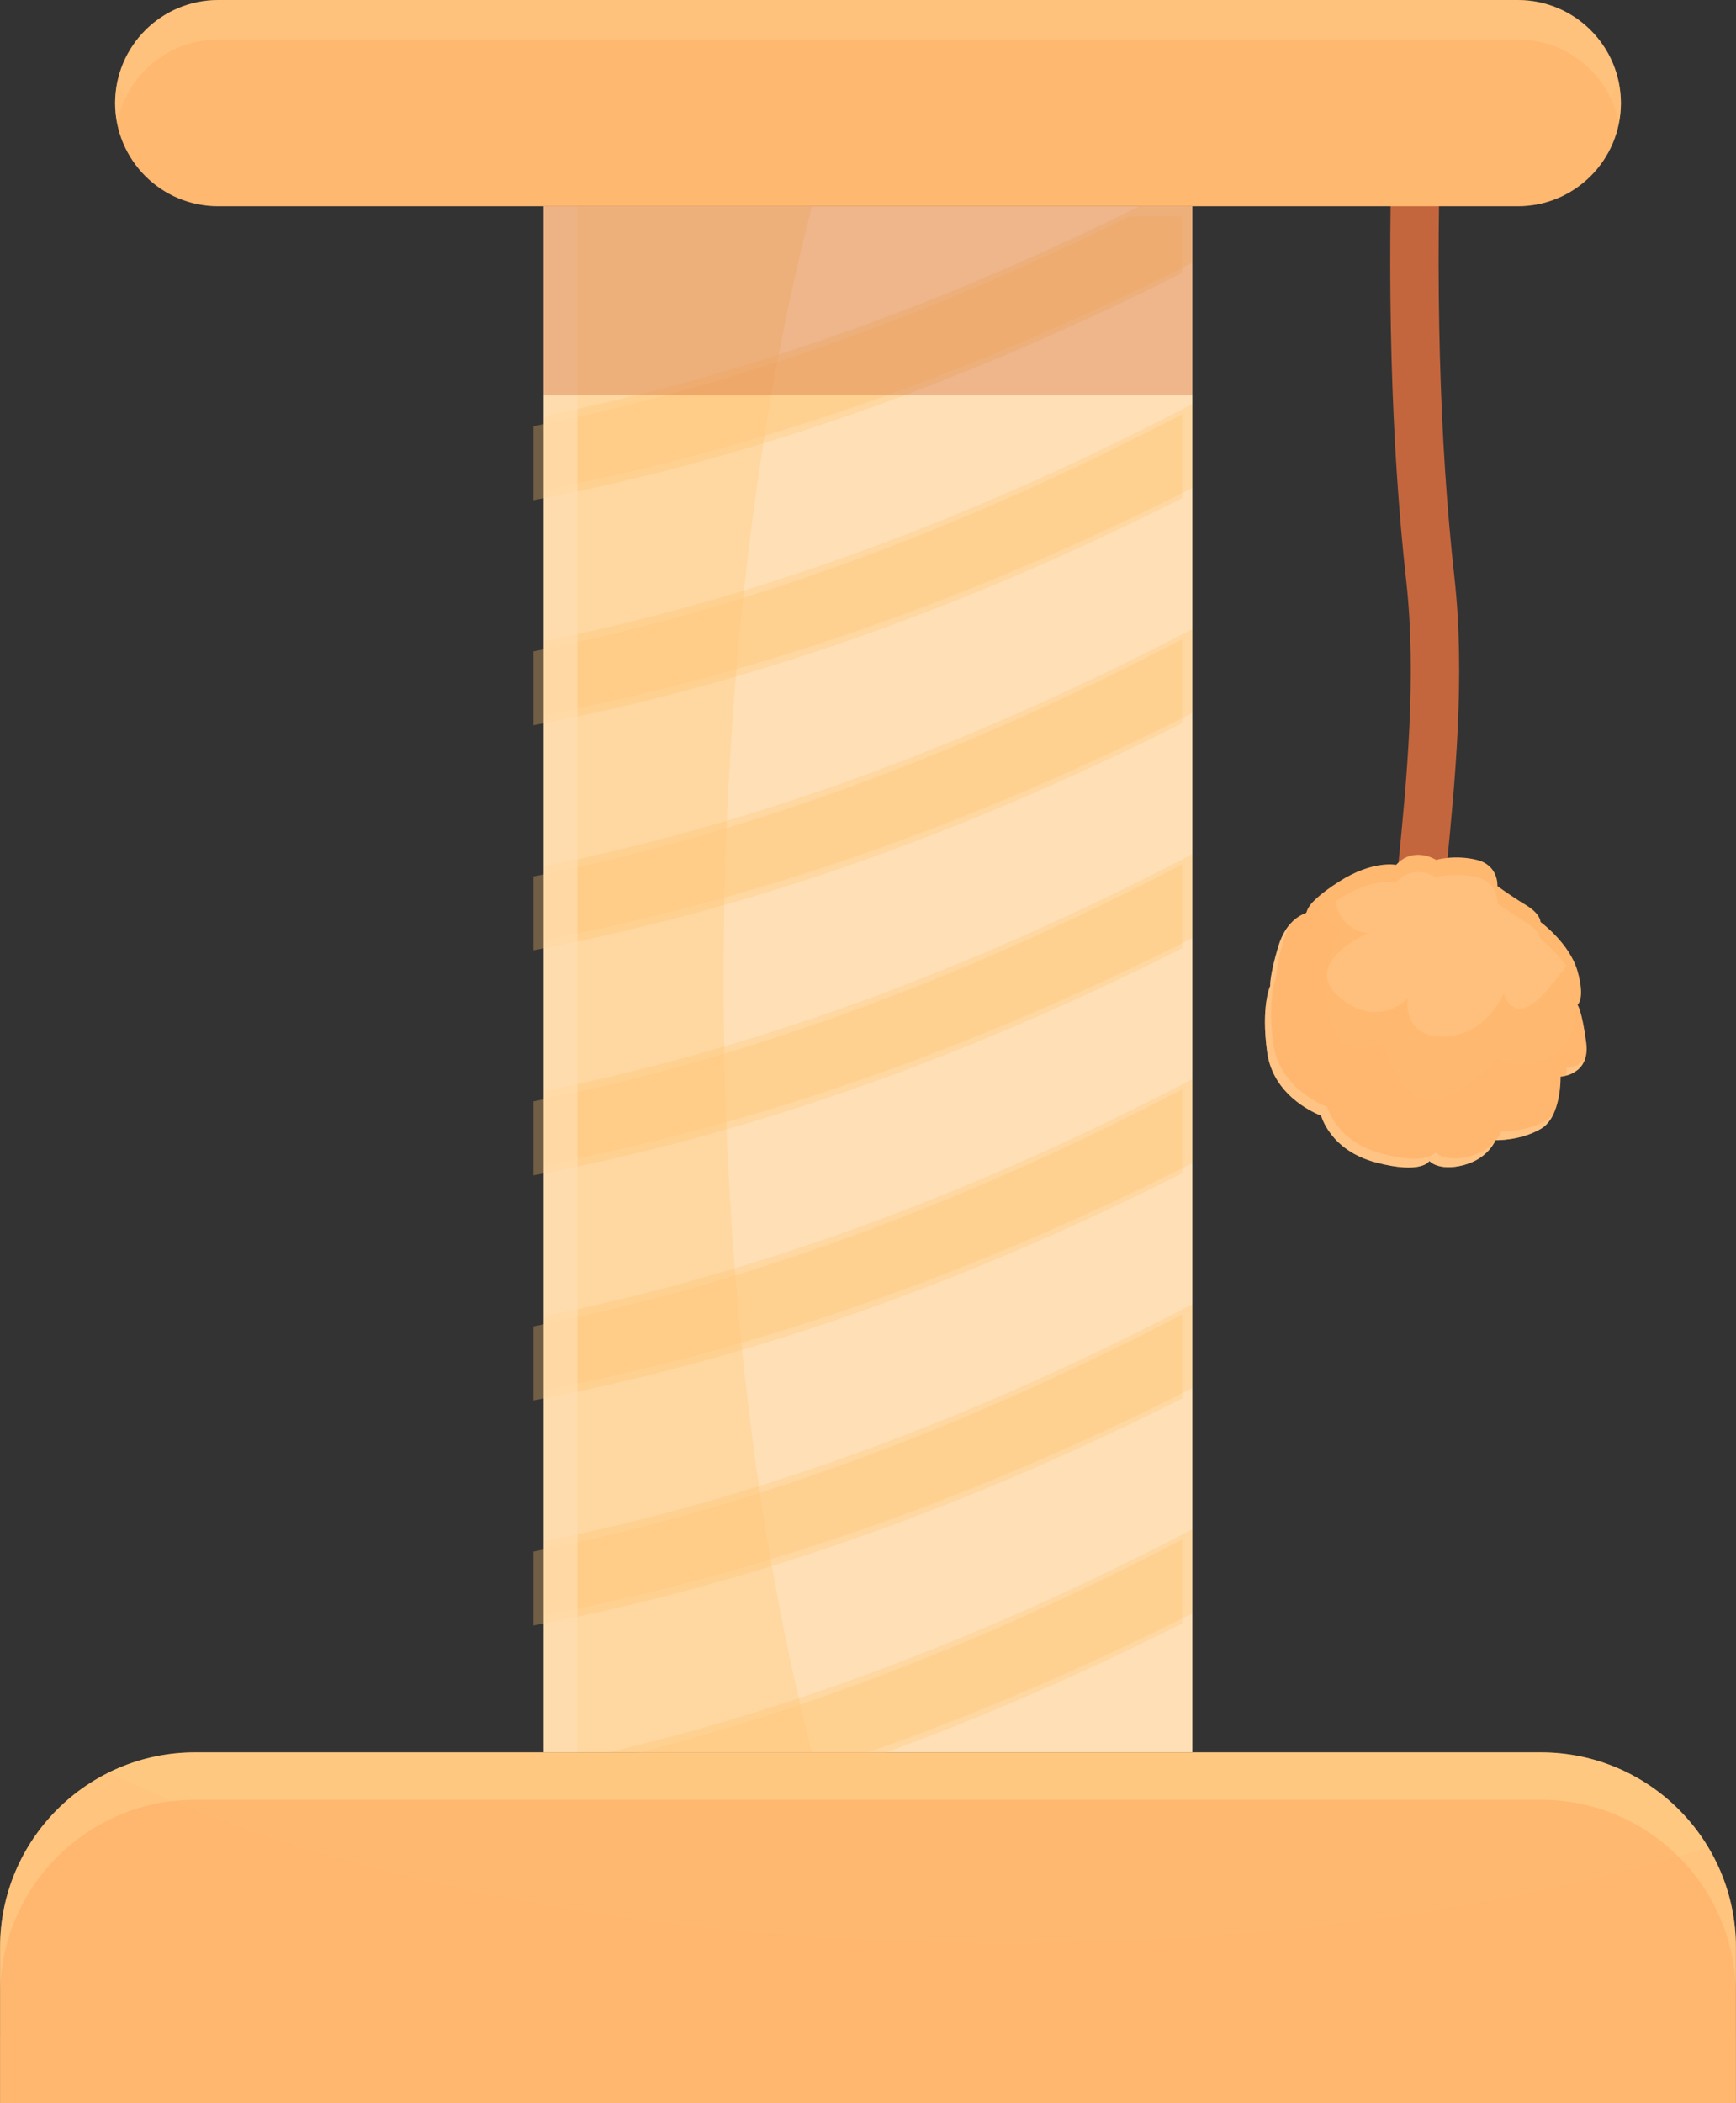 <?xml version="1.0" encoding="UTF-8"?>
<!DOCTYPE svg PUBLIC '-//W3C//DTD SVG 1.0//EN'
          'http://www.w3.org/TR/2001/REC-SVG-20010904/DTD/svg10.dtd'>
<svg height="450.0" preserveAspectRatio="xMidYMid meet" version="1.0" viewBox="64.2 25.0 371.6 450.0" width="371.6" xmlns="http://www.w3.org/2000/svg" xmlns:xlink="http://www.w3.org/1999/xlink" zoomAndPan="magnify"
><rect x="64.2" y="25.0" width="371.6" height="450.0" fill="#333333" stroke="none"/><g
  ><g id="change1_1"
    ><path d="M361.79,241.772c-0.618-8.008,0.467-19.004,1.723-31.741c1.773-17.944,3.978-40.276,1.706-60.681 c-3.26-29.234-4.204-63.702-2.797-102.447l10.352,0.262c-1.391,38.389-0.465,72.495,2.756,101.374 c2.359,21.17,0.111,43.926-1.694,62.217c-1.224,12.386-2.279,23.085-1.71,30.454L361.79,241.772z" fill="#c4663d"
    /></g
    ><g
    ><g
      ><g id="change2_1"
        ><path d="M180.573 69.12H319.427V399.91H180.573z" fill="#ffdfb5"
        /></g
        ><g fill="#ffc170" id="change3_2" opacity=".3"
        ><path d="M319.427,207.75c-42.994,22.473-89.919,40.964-138.853,50.696v15.839 c45.103-8.509,91.591-24.735,138.853-48.596V207.75z"
          /><path d="M319.427,255.892c-42.996,22.474-89.919,40.969-138.853,50.702v15.841 c45.103-8.508,91.591-24.734,138.853-48.596V255.892z"
          /><path d="M180.573,177.981c45.103-8.508,91.591-24.734,138.853-48.596v-17.939 c-42.996,22.474-89.917,40.997-138.853,50.73V177.981z"
          /><path d="M319.427,177.537v-17.951c-42.999,22.476-89.914,41.017-138.853,50.748v15.798 C225.676,217.625,272.165,201.397,319.427,177.537z"
          /><path d="M319.427,352.204c-38.918,20.343-81.055,37.426-124.992,47.706h55.553 c22.91-8.061,46.077-17.972,69.438-29.765V352.204z"
          /><path d="M180.573,129.829c45.103-8.508,91.591-24.735,138.853-48.596V69.12h-11.371 c-39.845,19.842-82.835,35.997-127.482,44.877V129.829z"
          /><path d="M319.427,304.042c-42.999,22.474-89.914,41.005-138.853,50.737v15.81 c45.103-8.509,91.591-24.735,138.853-48.596V304.042z"
        /></g
        ><g fill="#ffc170" id="change3_3" opacity=".3"
        ><path d="M317.243,209.934c-42.994,22.473-89.92,40.964-138.855,50.696v15.839 c45.103-8.509,91.592-24.735,138.855-48.596V209.934z"
          /><path d="M317.243,258.078c-42.996,22.473-89.919,40.968-138.855,50.701v15.842 c45.103-8.509,91.592-24.735,138.855-48.596V258.078z"
          /><path d="M178.388,180.166c45.103-8.509,91.592-24.735,138.855-48.596v-17.94 c-42.998,22.474-89.919,40.997-138.855,50.729V180.166z"
          /><path d="M317.243,179.722V161.77c-42.999,22.478-89.915,41.017-138.855,50.75v15.798 C223.491,219.808,269.979,203.583,317.243,179.722z"
          /><path d="M317.243,354.389c-38.92,20.341-81.057,37.424-124.993,47.704h55.555 c22.91-8.059,46.077-17.971,69.438-29.765V354.389z"
          /><path d="M178.388,132.015c45.103-8.509,91.592-24.735,138.855-48.596V71.304H305.87 c-39.844,19.842-82.833,35.997-127.482,44.877V132.015z"
          /><path d="M317.243,306.226c-42.999,22.476-89.915,41.005-138.855,50.737v15.81 c45.103-8.509,91.592-24.735,138.855-48.596V306.226z"
        /></g
        ><g id="change3_1"
        ><path d="M219.09,234.514c0-62.61,7.099-120.098,18.941-165.394h-57.457v330.79h57.457 C226.189,354.614,219.09,297.124,219.09,234.514z" fill="#ffc170" opacity=".3"
        /></g
        ><g id="change2_2"
        ><path d="M180.573 69.12H187.801V399.91H180.573z" fill="#ffdfb5" opacity=".6"
        /></g
        ><g
        ><g id="change4_5"
          ><path d="M435.786,475H64.214v-33.338c0-23.059,18.694-41.752,41.753-41.752h288.065 c23.061,0,41.754,18.693,41.754,41.752V475z" fill="#ffb870"
          /></g
          ><g id="change5_1"
          ><path d="M394.032,399.91H105.967c-23.06,0-41.753,18.693-41.753,41.752v10.143 c0-23.061,18.693-41.754,41.753-41.754h288.065c23.061,0,41.754,18.693,41.754,41.754v-10.143 C435.786,418.603,417.093,399.91,394.032,399.91z" fill="#ffeea8" opacity=".3"
          /></g
          ><g id="change4_6"
          ><path d="M64.214 460.76H435.787V475H64.214z" fill="#ffb870" opacity=".3"
          /></g
          ><g id="change4_7"
          ><path d="M279.454,440.692c-77.235,0-146.25-14.191-191.904-36.459 c-13.811,6.811-23.337,20.99-23.337,37.429V475h371.573v-33.338c0-7.825-2.192-15.122-5.939-21.382 C388.066,433.082,335.972,440.692,279.454,440.692z" fill="#ffb870" opacity=".2"
          /></g
        ></g
      ></g
      ><g id="change4_1"
      ><path d="M389.101,25H110.899C98.716,25,88.84,34.877,88.84,47.06l0,0c0,12.183,9.876,22.06,22.059,22.06 h278.202c12.182,0,22.06-9.877,22.06-22.06l0,0C411.161,34.877,401.283,25,389.101,25z" fill="#ffb870"
      /></g
      ><g id="change6_1"
      ><path d="M110.899,33.44h278.202c10.737,0,19.663,7.678,21.634,17.84 c0.265-1.368,0.426-2.775,0.426-4.22c0-12.183-9.877-22.06-22.06-22.06H110.899c-12.183,0-22.059,9.876-22.059,22.06 c0,1.445,0.16,2.852,0.425,4.22C91.237,41.118,100.161,33.44,110.899,33.44z" fill="#ffefad" opacity=".2"
      /></g
      ><g id="change4_2"
      ><path d="M389.101,58.762H110.899c-10.39,0-19.044-7.21-21.384-16.882 c-0.403,1.669-0.676,3.387-0.676,5.179c0,12.183,9.876,22.06,22.059,22.06h278.202c12.182,0,22.06-9.877,22.06-22.06 c0-1.792-0.272-3.51-0.677-5.179C408.146,51.552,399.491,58.762,389.101,58.762z" fill="#ffb870" opacity=".3"
      /></g
      ><g id="change7_1"
      ><path d="M180.573 69.12H319.427V109.586H180.573z" fill="#c45525" opacity=".3"
      /></g
    ></g
    ><g id="change4_3"
    ><path d="M403.743,248.143c-0.89-6.878-1.861-8.172-1.861-8.172s1.699-1.214,0-7.202 c-1.699-5.988-7.929-10.52-7.929-10.52s0.08-1.699-3.155-3.64c-3.237-1.943-6.07-4.047-6.07-4.047s0.324-4.45-4.45-5.608 c-4.774-1.157-8.659,0.025-8.659,0.025s-4.774-3.075-8.577,1.052c0,0-5.017-1.052-12.3,3.642c-7.282,4.692-6.635,6.393-6.958,6.635 c-0.324,0.242-4.127,1.052-5.988,7.282c-1.861,6.23-1.699,8.334-1.699,8.334s-2.023,4.289-0.647,14.242 c1.375,9.953,11.557,13.526,11.557,13.526s1.874,7.431,11.747,10.022c9.872,2.589,11.409-0.324,11.409-0.324 s1.943,2.266,7.282,0.896c5.341-1.371,6.879-5.346,6.879-5.346s5.259,0.161,9.709-2.428c4.451-2.59,4.209-11.167,4.209-11.167 S404.634,255.021,403.743,248.143z" fill="#ffb870"
    /></g
    ><g id="change4_4"
    ><path d="M396.675,250.656c-5.855,4.05-12.055,0.913-12.055,0.913s-8.632,9.71-15.221,8.631 c-6.589-1.078-8.731-11.219-8.731-12.083s-9.927,6.257-12.084-6.784c-2.158-13.043,2.805-17.168,2.805-17.168 s-5.321-2.43-4.989-7.299c-2.621,2.303-2.382,3.265-2.616,3.442c-0.324,0.242-4.127,1.052-5.988,7.282 c-1.861,6.23-1.699,8.334-1.699,8.334s-2.023,4.289-0.647,14.242c1.375,9.953,11.557,13.526,11.557,13.526 s1.874,7.431,11.747,10.022c9.872,2.589,11.409-0.324,11.409-0.324s1.943,2.266,7.282,0.896c5.341-1.371,6.879-5.346,6.879-5.346 s5.259,0.161,9.709-2.428c4.451-2.59,4.209-11.167,4.209-11.167s6.393-0.324,5.501-7.202c-0.485-3.752-0.99-5.808-1.352-6.933 c-0.742-0.124-1.157-0.192-1.157-0.192S402.529,246.606,396.675,250.656z" fill="#ffb870" opacity=".2"
    /></g
    ><g fill="#ffe2b3" id="change8_2" opacity=".3"
    ><path d="M345.304,217.91c-0.244,0.26-0.462,0.506-0.624,0.719c0.195-0.082,0.349-0.144,0.398-0.182 C345.163,218.383,345.189,218.206,345.304,217.91z"
      /><path d="M378.74,272.424c-5.341,1.37-7.284-0.896-7.284-0.896s-1.537,2.913-11.409,0.324 c-9.871-2.59-11.745-10.021-11.745-10.021s-10.184-3.573-11.558-13.526c-1.376-9.953,0.647-14.242,0.647-14.242 s-0.162-2.104,1.699-8.334c0.38-1.271,0.85-2.269,1.347-3.131c-0.963,1.068-1.94,2.644-2.641,4.992 c-1.861,6.23-1.699,8.334-1.699,8.334s-2.023,4.289-0.647,14.242c1.375,9.953,11.557,13.526,11.557,13.526 s1.874,7.431,11.747,10.022c9.872,2.589,11.409-0.324,11.409-0.324s1.943,2.266,7.282,0.896c4.496-1.155,6.28-4.127,6.737-5.048 C383.129,270.403,381.409,271.738,378.74,272.424z"
      /><path d="M399.535,253.484c0,0,0.01,0.655-0.052,1.624c1.234-0.333,3.023-1.181,3.865-3.244 C401.71,253.333,399.535,253.484,399.535,253.484z"
      /><path d="M395.328,264.651c-4.451,2.589-9.71,2.428-9.71,2.428s-0.347,0.834-1.198,1.861 c0.503,0.008,5.393,0.026,9.612-2.428c1.144-0.665,1.969-1.728,2.576-2.934C396.226,263.985,395.816,264.367,395.328,264.651z"
    /></g
    ><g id="change8_1"
    ><path d="M393.952,225.972c0,0,0.082-1.699-3.155-3.64c-3.237-1.943-6.068-4.047-6.068-4.047 s0.323-4.45-4.451-5.608c-4.774-1.157-8.659,0.025-8.659,0.025s-4.774-3.075-8.577,1.052c0,0-5.017-1.052-12.299,3.642 c-0.242,0.156-0.408,0.282-0.634,0.431c1.13,6.637,6.978,6.771,6.978,6.771s-14.727,6.473-6.149,13.755 c7.834,6.653,14.127,0.896,14.745,0.095c-0.528,0.709-0.924,8.793,7.911,8.321c9.063-0.486,12.461-9.225,12.461-9.225 s2.141,7.607,9.081-0.485c1.168-1.362,2.721-3.196,4.346-5.348C397.057,228.265,393.952,225.972,393.952,225.972z" fill="#ffe2b3" opacity=".2"
    /></g
  ></g
></svg
>
